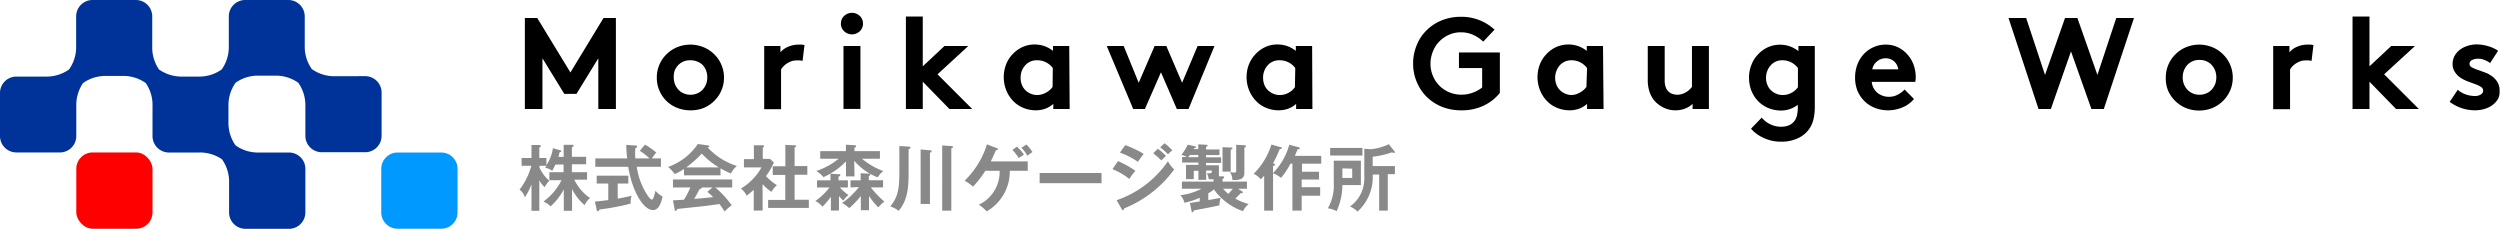 <svg xmlns="http://www.w3.org/2000/svg" viewBox="0 0 351.28 32.15"><defs><style>.cls-1{fill:#898989;}.cls-2{fill:red;}.cls-3{fill:#039;}.cls-4{fill:#09f;}</style></defs><g id="レイヤー_2" data-name="レイヤー 2"><g id="レイヤー_1-2" data-name="レイヤー 1"><path class="cls-1" d="M80.38,29.62H79.22v-3A8.51,8.51,0,0,1,77.36,29a2.78,2.78,0,0,0-1-.68,8.34,8.34,0,0,0,2.54-3H77.19V24.2h2V23.12H78.05c-.31.61-.34.68-.46.88a2.08,2.08,0,0,0-1-.42l.21-.28h-1v.23A5.25,5.25,0,0,0,77.2,25.4a2.93,2.93,0,0,0-.66.91,4.67,4.67,0,0,1-.76-.95v4.26h-1.1V25.91a9.73,9.73,0,0,1-.93,1.82A2,2,0,0,0,73,26.65a9.57,9.57,0,0,0,1.66-3.35H73.29V22.2h1.39V20.37l1.08,0c.11,0,.23.05.23.14s0,.11-.21.21V22.2h1v1a5.77,5.77,0,0,0,.91-2.37l1,.28c.13,0,.18.05.18.12s-.1.12-.2.15-.07.27-.2.66h.73V20.35l1.18,0c.15,0,.21,0,.21.12s0,.12-.23.2v1.36h2v1.05h-2V24.2h2.13v1.05H80.7a6.58,6.58,0,0,0,2.21,2.58,2.68,2.68,0,0,0-.76,1,7.2,7.2,0,0,1-1.77-2.27Z"/><path class="cls-1" d="M86.8,27.91c.73-.12,1.4-.27,1.94-.41a3.69,3.69,0,0,0-.13,1.11,31.23,31.23,0,0,1-4.39.82c0,.11-.09.25-.22.25s-.14-.12-.15-.18l-.26-1.18c1-.09,1.51-.16,1.88-.21V25.79H83.84V24.68h4.45v1.11H86.8Zm3.83-7.59a10.08,10.08,0,0,1,1.58,1.11,8.63,8.63,0,0,0-.61.83h1.27v1.18h-3.4a9.89,9.89,0,0,0,1.62,4.16c.08.1.32.44.49.44s.26-.27.33-.51.16-.62.19-.72a3.91,3.91,0,0,0,1,.81c-.26,1.19-.65,1.9-1.36,1.9-1.25,0-2.87-2.45-3.47-6.08H83.65V22.26h4.48a16.07,16.07,0,0,1-.13-1.9l1.33.09c.06,0,.19,0,.19.14s-.15.19-.25.23a10.2,10.2,0,0,0,0,1.44h2a9.65,9.65,0,0,0-1.37-1.07Z"/><path class="cls-1" d="M101.24,24.64H96.11v-.89a9.29,9.29,0,0,1-1.31.71,4.36,4.36,0,0,0-.93-1,8.49,8.49,0,0,0,4.19-3.23l1.46.21a.15.15,0,0,1,.15.14c0,.09-.11.12-.23.15a9.48,9.48,0,0,0,4.1,2.59,3.3,3.3,0,0,0-.84,1.06,11.39,11.39,0,0,1-1.46-.73Zm-6.68,3.51,1.55-.09A11.37,11.37,0,0,0,97,26.34H94.56V25.22h8.32v1.12h-2.37a13.81,13.81,0,0,1,2.31,2.51,5.4,5.4,0,0,0-1,.88,11,11,0,0,0-.73-1.06c-.62.1-2.06.28-2.71.35l-3.21.34c-.06.15-.11.26-.24.26s-.11-.06-.14-.23ZM101,23.52a10.9,10.9,0,0,1-2.39-1.94,14.54,14.54,0,0,1-2.19,1.94Zm-.89,2.82H98.59a.13.13,0,0,1,0,.07c0,.12-.22.15-.3.16-.15.34-.56,1.07-.75,1.38,1.27-.11,1.41-.12,2.66-.25a6.63,6.63,0,0,0-.81-.74Z"/><path class="cls-1" d="M107.16,29.58h-1.25v-2.9c-.42.37-.75.62-1,.81a2.83,2.83,0,0,0-.8-1A8,8,0,0,0,107,23.52h-2.47V22.36h1.4V20.41l1.24,0c.14,0,.19.09.19.15s0,.1-.18.17v1.59h1l.56.52a9.91,9.91,0,0,1-1.11,1.91,7.56,7.56,0,0,0,1.54,1.27,3.76,3.76,0,0,0-.78.94,7,7,0,0,1-1.24-1.09Zm1.42-5V23.36h1.77v-3l1.36.06c.09,0,.16,0,.16.12s-.07.12-.22.16v2.63h1.79v1.22h-1.79v3.51h2v1.16h-5.72V28.09h2.41V24.58Z"/><path class="cls-1" d="M117.88,29.58h-1.13V27.65a10.47,10.47,0,0,1-1.19,1.4,2.69,2.69,0,0,0-1-.8,9.24,9.24,0,0,0,2-1.91h-1.76v-1h1.89v-.93l1.14.07c.16,0,.24,0,.24.14s-.13.15-.25.19v.53h1.32v1H118a7.39,7.39,0,0,0,1.22,1.06,3.74,3.74,0,0,0-.73.79,5.65,5.65,0,0,1-.6-.66Zm2.19-4.79h-1.2V22.68a9.9,9.9,0,0,1-3.17,2.21,4,4,0,0,0-1-.86,10.14,10.14,0,0,0,3.15-1.73h-2.6V21.24h3.61v-.91l1.21.08c.14,0,.22,0,.22.13s-.08.15-.23.21v.49h3.58V22.3h-2.53a10.59,10.59,0,0,0,3,1.74,3.15,3.15,0,0,0-.78.88,8.13,8.13,0,0,1-3.3-2.33Zm-.56,1.55v-1h1.42v-1l1.13.06c.16,0,.23,0,.23.11s-.1.17-.21.23v.59h2v1h-1.72a13.6,13.6,0,0,0,1.91,2,2.6,2.6,0,0,0-.48.4c-.29.3-.32.34-.39.4a10.72,10.72,0,0,1-1.29-1.59v2h-1.15v-2a11.92,11.92,0,0,1-1.63,1.7,6,6,0,0,0-1-.72,10.67,10.67,0,0,0,2.36-2.24Z"/><path class="cls-1" d="M127.67,20.6c.13,0,.26,0,.26.15s-.09.13-.26.18v3.19c0,2.12-.1,4-1.4,5.5A4.18,4.18,0,0,0,125.1,29c1.15-1.39,1.27-2.67,1.27-5V20.52Zm3,.52c.08,0,.23,0,.23.15s-.08.11-.23.18v7.21h-1.31V21Zm3-.6c.08,0,.22,0,.22.16s0,.08-.09.11l-.13.08V29.6h-1.28V20.44Z"/><path class="cls-1" d="M138.45,24a14.81,14.81,0,0,1-1.73,2.23,6.08,6.08,0,0,0-1.18-.84,12.12,12.12,0,0,0,3.14-5.11l1.39.54c.07,0,.16.07.16.15s-.2.13-.3.15c-.23.54-.46,1.05-.71,1.56h5.19V24h-2.52a6.49,6.49,0,0,1-3.24,5.7,7,7,0,0,0-1.11-.94A5.1,5.1,0,0,0,140.46,24Zm4.43-3.39a5.92,5.92,0,0,1,1,1.11c-.24.17-.67.44-.74.48a8.62,8.62,0,0,0-.88-1.14Zm1.33-.31a5.68,5.68,0,0,1,.87,1.07,6.36,6.36,0,0,0-.73.52,4.52,4.52,0,0,0-.83-1.12Z"/><path class="cls-1" d="M154.78,24.31v1.43h-8.7V24.31Z"/><path class="cls-1" d="M157.09,22.64A13.46,13.46,0,0,1,159.54,24a7.56,7.56,0,0,0-.85,1.15,9.38,9.38,0,0,0-2.38-1.38Zm-.19,5.49a14.43,14.43,0,0,0,7.21-5.47,4.47,4.47,0,0,0,.88,1.15,16.14,16.14,0,0,1-7.05,5.48c0,.1-.05.24-.17.24s-.1-.05-.15-.14Zm1.21-7.74a15.38,15.38,0,0,1,2.6,1.23c-.2.23-.66.88-.82,1.12a11.22,11.22,0,0,0-2.53-1.3Zm4.58.51a8.73,8.73,0,0,1,1.14,1l-.65.64a12.22,12.22,0,0,0-1.13-1Zm.95-.77a8,8,0,0,1,1.09,1,3.62,3.62,0,0,0-.61.56,9.92,9.92,0,0,0-1.1-1Z"/><path class="cls-1" d="M167.2,28.52l1.37-.21v-.52a10.26,10.26,0,0,1-2.15.7,2,2,0,0,0-.59-1.06,8.54,8.54,0,0,0,3-.91h-2.76v-1h4.44v-.33h-.66a3.33,3.33,0,0,0-.26-.85,3.13,3.13,0,0,0,.41,0c.26,0,.28-.13.28-.38h-.8v1.31h-1.09V24h-.65v1.17h-1.09v-2h1.74v-.33h-2.29v-.78h.67a3.33,3.33,0,0,0-.77-.3,7.46,7.46,0,0,0,.89-1.43l1,.22c.05,0,.16.05.16.14s-.08.11-.25.12l-.09.14h.66v-.67l1.08.06c.07,0,.22,0,.22.13s-.07.1-.21.16V21h1.89v.79h-1.89v.32h2.12v.78h-2.12v.33h1.81v1.38a.42.42,0,0,1,0,.18l.52,0c.07,0,.21,0,.21.13s0,.12-.21.2v.41h3.42v1h-1.25l.56.36c.09.06.12.1.12.16s-.11.1-.17.1h-.13a10.59,10.59,0,0,1-.77.76,7.52,7.52,0,0,0,1.89.77,2.8,2.8,0,0,0-.8,1,8.25,8.25,0,0,1-4.08-3.05,5.91,5.91,0,0,1-.8.54v.94c.22,0,1.32-.24,1.73-.3a4,4,0,0,0-.17,1.05c-1,.24-3,.61-3.59.71-.07.19-.1.27-.19.27s-.12-.1-.15-.25Zm1.17-6.43v-.32H167.2l-.24.32ZM173,20.73c.09,0,.17,0,.17.12s-.15.15-.24.18v3.08h-1.15V20.68Zm-1.14,5.79a5.55,5.55,0,0,0,.73.72,8,8,0,0,0,.64-.72Zm3-6.11c.08,0,.2,0,.2.15s-.12.15-.21.17V24.3c0,1-.88,1-1.68,1a2.22,2.22,0,0,0-.35-1.13,3,3,0,0,0,.61.08c.27,0,.27-.14.27-.29V20.34Z"/><path class="cls-1" d="M179,23c.06,0,.17.08.17.15s-.2.16-.29.18v6.27h-1.25V24.68c-.28.32-.36.41-.47.52a3.19,3.19,0,0,0-1-.79,9.87,9.87,0,0,0,2.49-4.1l1.32.38c.08,0,.14,0,.14.12s-.17.14-.3.14a15.16,15.16,0,0,1-.94,2Zm3.52-2.3a.17.17,0,0,1,.12.15c0,.1-.11.11-.3.12-.11.25-.14.32-.39.93h3.7V23h-2.7v1.13h2.39v1.1H182.9v1.07h2.6V27.5h-2.6v2.09h-1.3V23h-.28A10.86,10.86,0,0,1,180,25a3.79,3.79,0,0,0-1.14-.66,9.29,9.29,0,0,0,2.3-4Z"/><path class="cls-1" d="M191.22,22.58V26h-2.6a8.83,8.83,0,0,1-.81,3.67,3.65,3.65,0,0,0-1.23-.4,6.45,6.45,0,0,0,.83-3.6V22.58Zm.22-1.79v1.06H186.9V20.79Zm-2.82,2.87V25H190v-1.3ZM195,29.59h-1.21V24.52h-.91a6.52,6.52,0,0,1-2.13,5.21,3.37,3.37,0,0,0-1.06-.72,4.77,4.77,0,0,0,1.51-1.76,5.07,5.07,0,0,0,.5-2.5V20.9l.9.07a7.3,7.3,0,0,0,2.54-.71l.8,1a.21.21,0,0,1,.05.12.11.11,0,0,1-.12.11.66.66,0,0,1-.27-.09,12.33,12.33,0,0,1-2.72.62v1.31H196v1.14h-1Z"/><path d="M80.15,10.18,84.8,2.53h1.74V15.32H84.07V8.19l-3.07,5H79.29l-3.07-5v7.13H73.75V2.53h1.74Z"/><path d="M92.29,10.9a4.52,4.52,0,0,1,.36-1.8,4.41,4.41,0,0,1,1-1.47,4.67,4.67,0,0,1,1.5-1A4.89,4.89,0,0,1,97,6.27a4.84,4.84,0,0,1,1.87.37,4.56,4.56,0,0,1,1.5,1,4.41,4.41,0,0,1,1,1.47,4.52,4.52,0,0,1,.36,1.8,4.44,4.44,0,0,1-.36,1.79,4.62,4.62,0,0,1-1,1.47,4.54,4.54,0,0,1-1.5,1A4.83,4.83,0,0,1,97,15.5a4.88,4.88,0,0,1-1.88-.36,4.43,4.43,0,0,1-2.48-2.45A4.44,4.44,0,0,1,92.29,10.9Zm2.38,0a2.69,2.69,0,0,0,.17.93,2.39,2.39,0,0,0,.48.76,2,2,0,0,0,.73.52,2.26,2.26,0,0,0,1,.2,2.34,2.34,0,0,0,.95-.2,2,2,0,0,0,.73-.52,2.39,2.39,0,0,0,.48-.76,2.47,2.47,0,0,0,.17-.93,2.54,2.54,0,0,0-.17-1,2.44,2.44,0,0,0-.48-.77A2.16,2.16,0,0,0,98,8.66,2.34,2.34,0,0,0,97,8.47a2.25,2.25,0,0,0-1,.19,2.16,2.16,0,0,0-.73.52,2.44,2.44,0,0,0-.48.77A2.75,2.75,0,0,0,94.67,10.9Z"/><path d="M112.77,8.56a2,2,0,0,0-.37-.07,3.93,3.93,0,0,0-.49,0,2.19,2.19,0,0,0-.73.12,3.72,3.72,0,0,0-.63.32,2.85,2.85,0,0,0-.48.41,2.6,2.6,0,0,0-.32.42v5.58h-2.37V6.46h2.28v.89a2.74,2.74,0,0,1,1.08-.78,3.65,3.65,0,0,1,1.5-.3l.43,0,.37.06Z"/><path d="M118.16,3.31a1.44,1.44,0,0,1,.45-1.07,1.6,1.6,0,0,1,2.2,0,1.44,1.44,0,0,1,.45,1.07,1.44,1.44,0,0,1-.45,1.08,1.6,1.6,0,0,1-2.2,0A1.44,1.44,0,0,1,118.16,3.31Zm2.74,12h-2.38V6.46h2.38Z"/><path d="M131.73,10.44l4.88,4.88h-3.2l-3.75-3.84v3.84h-2.37v-13h2.37v7l3.05-2.86h3.35Z"/><path d="M150.3,15.32H148V14.6a3.35,3.35,0,0,1-1.17.69,4,4,0,0,1-1.29.21,4.63,4.63,0,0,1-1.88-.4,4.18,4.18,0,0,1-1.47-1.1,4.56,4.56,0,0,1-.83-1.4,5,5,0,0,1,0-3.53,4.34,4.34,0,0,1,.93-1.46,4.46,4.46,0,0,1,1.38-1,4.22,4.22,0,0,1,3.11-.12,4.13,4.13,0,0,1,1.18.66V6.46h2.28Zm-2.37-5.76a2.7,2.7,0,0,0-2.19-1.09,2.1,2.1,0,0,0-1,.2,2,2,0,0,0-.71.54,2.39,2.39,0,0,0-.46.77,2.58,2.58,0,0,0-.16.92,2.49,2.49,0,0,0,.17,1,2.08,2.08,0,0,0,.49.76,2.4,2.4,0,0,0,.75.5,2.2,2.2,0,0,0,.92.19A2.51,2.51,0,0,0,147,13a2.55,2.55,0,0,0,.9-.79Z"/><path d="M160.87,15.32h-1.64l-3.72-8.86h2.38L160,11.63l2.24-5.17h1.64l2.22,5.17,2.18-5.17h2.37L167,15.32h-1.64l-2.23-5.16Z"/><path d="M184.41,15.32h-2.29V14.6a3.35,3.35,0,0,1-1.17.69,4,4,0,0,1-1.29.21,4.58,4.58,0,0,1-1.87-.4,4,4,0,0,1-1.47-1.1,4.58,4.58,0,0,1-.84-1.4,5,5,0,0,1,0-3.53,4.67,4.67,0,0,1,.93-1.46,4.46,4.46,0,0,1,1.38-1,4,4,0,0,1,1.7-.36,4.11,4.11,0,0,1,1.42.24,4.21,4.21,0,0,1,1.17.66V6.46h2.29ZM182,9.56a2.7,2.7,0,0,0-2.19-1.09,2.1,2.1,0,0,0-1,.2,2,2,0,0,0-.71.54,2.39,2.39,0,0,0-.46.77,2.58,2.58,0,0,0-.16.92,2.69,2.69,0,0,0,.17,1,2.21,2.21,0,0,0,.49.76,2.52,2.52,0,0,0,.75.5,2.24,2.24,0,0,0,.93.19,2.44,2.44,0,0,0,1.23-.31,2.55,2.55,0,0,0,.9-.79Z"/><path d="M205.28,4.54a3.92,3.92,0,0,0-1.68.35,4.3,4.3,0,0,0-1.36.94,4.15,4.15,0,0,0-.89,1.38A4.6,4.6,0,0,0,201,8.92a4.39,4.39,0,0,0,.34,1.74,4.27,4.27,0,0,0,.92,1.39,4.39,4.39,0,0,0,1.38.92A4.58,4.58,0,0,0,207,13a4.53,4.53,0,0,0,1.26-.71V9.56H205V7.37h5.75v5.68a6.35,6.35,0,0,1-2.23,1.77,7,7,0,0,1-3.14.68A7.15,7.15,0,0,1,202.6,15a6.57,6.57,0,0,1-2.14-1.4,6.37,6.37,0,0,1-1.39-2.09,6.56,6.56,0,0,1-.51-2.58,6.69,6.69,0,0,1,.5-2.57,6,6,0,0,1,1.38-2.09,6.48,6.48,0,0,1,2.12-1.4,7.15,7.15,0,0,1,2.74-.51,6.79,6.79,0,0,1,2.62.49A6.7,6.7,0,0,1,210,4.17l-1.59,1.68A4.93,4.93,0,0,0,207,4.9,4.1,4.1,0,0,0,205.28,4.54Z"/><path d="M225.32,15.32H223V14.6a3.54,3.54,0,0,1-1.17.69,4,4,0,0,1-1.3.21,4.62,4.62,0,0,1-1.87-.4,4.18,4.18,0,0,1-1.47-1.1,4.56,4.56,0,0,1-.83-1.4,5,5,0,0,1,0-3.53,4.34,4.34,0,0,1,.93-1.46,4.23,4.23,0,0,1,1.38-1,4.22,4.22,0,0,1,3.11-.12,4.26,4.26,0,0,1,1.18.66V6.46h2.28ZM223,9.56a2.84,2.84,0,0,0-.93-.79,2.66,2.66,0,0,0-1.26-.3,2.07,2.07,0,0,0-.95.2,2.13,2.13,0,0,0-.72.54,2.56,2.56,0,0,0-.45.77,2.59,2.59,0,0,0-.17.92,2.49,2.49,0,0,0,.18,1,2.08,2.08,0,0,0,.49.76,2.29,2.29,0,0,0,.75.5,2.17,2.17,0,0,0,.92.19A2.44,2.44,0,0,0,222,13a2.58,2.58,0,0,0,.91-.79Z"/><path d="M240.12,6.46v8.86h-2.29V14.6a3.23,3.23,0,0,1-1.14.69,3.81,3.81,0,0,1-1.25.21,3.77,3.77,0,0,1-1.71-.39,4.15,4.15,0,0,1-1.3-1,4,4,0,0,1-.66-1.23,5.25,5.25,0,0,1-.24-1.69V6.46h2.38v4.78a2.9,2.9,0,0,0,.12.94,1.55,1.55,0,0,0,.32.58,1.4,1.4,0,0,0,.63.43,2.15,2.15,0,0,0,.7.12,2.23,2.23,0,0,0,.7-.11,3.22,3.22,0,0,0,.59-.28,2.81,2.81,0,0,0,.45-.35,3.2,3.2,0,0,0,.32-.36V6.46Z"/><path d="M255,14.82a7.65,7.65,0,0,1-.2,2,4,4,0,0,1-.6,1.32,3.94,3.94,0,0,1-1.63,1.31,5.46,5.46,0,0,1-2.3.46,5.88,5.88,0,0,1-1.27-.13,6,6,0,0,1-1.17-.39,5.62,5.62,0,0,1-1-.58,4.65,4.65,0,0,1-.79-.73l1.5-1.55a4.16,4.16,0,0,0,.42.42,2.93,2.93,0,0,0,.59.41,3.49,3.49,0,0,0,1.74.45,3,3,0,0,0,1-.17,1.92,1.92,0,0,0,.77-.54,2,2,0,0,0,.41-.77,4.81,4.81,0,0,0,.14-1.31v-.3a3.77,3.77,0,0,1-2.38.81,4.7,4.7,0,0,1-1.88-.4,4.22,4.22,0,0,1-1.48-1.1,4.53,4.53,0,0,1-.82-1.4,5,5,0,0,1-.29-1.7,4.77,4.77,0,0,1,.34-1.83,4.34,4.34,0,0,1,.93-1.46,4.23,4.23,0,0,1,1.38-1,4.22,4.22,0,0,1,3.11-.12,4.26,4.26,0,0,1,1.18.66V6.46H255Zm-2.37-5.26a2.7,2.7,0,0,0-2.19-1.09,2.07,2.07,0,0,0-.95.2,2,2,0,0,0-.71.54,2.39,2.39,0,0,0-.46.77,2.59,2.59,0,0,0-.17.92,2.49,2.49,0,0,0,.18,1,2.08,2.08,0,0,0,.49.76,2.29,2.29,0,0,0,.75.5,2.2,2.2,0,0,0,.92.19,2.51,2.51,0,0,0,1.24-.31,2.55,2.55,0,0,0,.9-.79Z"/><path d="M268.94,13.91a4.23,4.23,0,0,1-1.62,1.18,5.2,5.2,0,0,1-2,.41,5.05,5.05,0,0,1-1.84-.33,4.29,4.29,0,0,1-1.47-.93,4.47,4.47,0,0,1-1-1.45,5,5,0,0,1-.35-1.89,5.18,5.18,0,0,1,.3-1.77,4.54,4.54,0,0,1,.87-1.47,4.17,4.17,0,0,1,1.36-1A4.11,4.11,0,0,1,265,6.27a3.9,3.9,0,0,1,1.68.37,4.14,4.14,0,0,1,1.32,1,4.39,4.39,0,0,1,.87,1.43,4.85,4.85,0,0,1,.31,1.75,3.44,3.44,0,0,1-.06.68H263a2.39,2.39,0,0,0,.25.86,2.57,2.57,0,0,0,.52.66,2.53,2.53,0,0,0,.73.42,2.38,2.38,0,0,0,.89.16,2.54,2.54,0,0,0,1.34-.34,3.56,3.56,0,0,0,.89-.68Zm-2.21-4.17a1.77,1.77,0,0,0-.17-.57,1.67,1.67,0,0,0-.37-.5,1.53,1.53,0,0,0-.54-.35,1.63,1.63,0,0,0-.67-.13,1.83,1.83,0,0,0-1.28.48,1.73,1.73,0,0,0-.62,1.07Z"/><path d="M282.22,2.53h2.48l2.65,8,2.81-8h1.74l2.81,8,2.65-8h2.49l-4.24,12.79h-1.74L291,7.22l-2.83,8.1h-1.73Z"/><path d="M304.32,10.9a4.52,4.52,0,0,1,.36-1.8,4.41,4.41,0,0,1,1-1.47,4.56,4.56,0,0,1,1.5-1A4.84,4.84,0,0,1,309,6.27a4.89,4.89,0,0,1,1.88.37,4.62,4.62,0,0,1,1.49,1,4.43,4.43,0,0,1,1,1.47,4.52,4.52,0,0,1,.36,1.8,4.44,4.44,0,0,1-.36,1.79,4.64,4.64,0,0,1-1,1.47,4.6,4.6,0,0,1-1.49,1,4.88,4.88,0,0,1-1.88.36,4.83,4.83,0,0,1-1.87-.36,4.54,4.54,0,0,1-1.5-1,4.62,4.62,0,0,1-1-1.47A4.44,4.44,0,0,1,304.32,10.9Zm2.38,0a2.47,2.47,0,0,0,.17.93,2.56,2.56,0,0,0,.47.76,2.16,2.16,0,0,0,.74.52,2.24,2.24,0,0,0,.95.2,2.31,2.31,0,0,0,1-.2,2,2,0,0,0,.74-.52,2.58,2.58,0,0,0,.48-.76,2.69,2.69,0,0,0,.17-.93,2.75,2.75,0,0,0-.17-1,2.63,2.63,0,0,0-.48-.77,2.1,2.1,0,0,0-.74-.52,2.3,2.3,0,0,0-1-.19,2.24,2.24,0,0,0-.95.19,2.3,2.3,0,0,0-.74.52,2.61,2.61,0,0,0-.47.77A2.54,2.54,0,0,0,306.7,10.9Z"/><path d="M324.8,8.56a2,2,0,0,0-.37-.07,3.93,3.93,0,0,0-.49,0,2.19,2.19,0,0,0-.73.12,3.72,3.72,0,0,0-.63.32,3.43,3.43,0,0,0-.49.41,3.2,3.2,0,0,0-.31.42v5.58h-2.37V6.46h2.28v.89a2.74,2.74,0,0,1,1.08-.78,3.65,3.65,0,0,1,1.5-.3l.43,0,.37.06Z"/><path d="M335,10.44l4.88,4.88h-3.2l-3.74-3.84v3.84h-2.38v-13h2.38v7L336,6.46h3.34Z"/><path d="M345.35,12.61a3.09,3.09,0,0,0,1.1.65,4,4,0,0,0,1.33.23,1.47,1.47,0,0,0,.8-.21.62.62,0,0,0,.33-.54.63.63,0,0,0-.32-.54,3.73,3.73,0,0,0-.8-.38l-1-.37a5.14,5.14,0,0,1-1-.49,2.6,2.6,0,0,1-.79-.76A1.93,1.93,0,0,1,344.62,9a2.33,2.33,0,0,1,.28-1.15,2.75,2.75,0,0,1,.76-.87,3.53,3.53,0,0,1,1.08-.54,4.16,4.16,0,0,1,1.27-.2,5.14,5.14,0,0,1,.88.08,5.3,5.3,0,0,1,.83.2,4.83,4.83,0,0,1,.73.29,3.45,3.45,0,0,1,.56.33l-1.12,1.72a3.26,3.26,0,0,0-.78-.43,2.38,2.38,0,0,0-.91-.18,1.72,1.72,0,0,0-.85.19A.56.56,0,0,0,347,9a.52.52,0,0,0,.32.46,5,5,0,0,0,.79.34l1,.36a4,4,0,0,1,1,.52,2.94,2.94,0,0,1,.79.82,2.23,2.23,0,0,1,.32,1.26A2.17,2.17,0,0,1,351,13.9a2.77,2.77,0,0,1-.78.86,3.55,3.55,0,0,1-1.12.55,4.91,4.91,0,0,1-1.33.19,6,6,0,0,1-1.86-.3,5.88,5.88,0,0,1-1.7-.89Z"/><rect class="cls-2" x="10.72" y="21.42" width="10.71" height="10.72" rx="2.3"/><path class="cls-3" d="M47.07,10.71a5.46,5.46,0,0,1-3.25-1,5.41,5.41,0,0,1-1-3.25V2.3A2.31,2.31,0,0,0,40.57,0H34.44a2.3,2.3,0,0,0-2.29,2.3V6.51a5.41,5.41,0,0,1-1,3.25,5.44,5.44,0,0,1-3.25,1h-2.3a5.52,5.52,0,0,1-3.26-1,5.48,5.48,0,0,1-.95-3.25V2.3A2.3,2.3,0,0,0,19.14,0H13a2.3,2.3,0,0,0-2.3,2.3V6.51a5.41,5.41,0,0,1-1,3.25,5.46,5.46,0,0,1-3.25,1H2.3A2.3,2.3,0,0,0,0,13v6.12a2.3,2.3,0,0,0,2.3,2.3H8.42a2.3,2.3,0,0,0,2.3-2.3V14.92a5.48,5.48,0,0,1,.95-3.25,5.41,5.41,0,0,1,3.25-1h2.31a5.41,5.41,0,0,1,3.25,1,5.41,5.41,0,0,1,.95,3.25v4.21a2.31,2.31,0,0,0,2.3,2.3h4.21a5.44,5.44,0,0,1,3.25.95,5.42,5.42,0,0,1,1,3.26v4.21a2.3,2.3,0,0,0,2.29,2.3h6.13a2.31,2.31,0,0,0,2.3-2.3V23.72a2.3,2.3,0,0,0-2.3-2.29H36.35a5.39,5.39,0,0,1-3.25-1,5.46,5.46,0,0,1-1-3.25v-2.3a5.48,5.48,0,0,1,1-3.25,5.39,5.39,0,0,1,3.25-1h2.31a5.41,5.41,0,0,1,3.25,1,5.48,5.48,0,0,1,1,3.25v4.21a2.3,2.3,0,0,0,2.29,2.3h6.12a2.31,2.31,0,0,0,2.3-2.3V13a2.31,2.31,0,0,0-2.3-2.3Z"/><path class="cls-4" d="M55.87,21.43H62a2.29,2.29,0,0,1,2.29,2.29v6.13A2.29,2.29,0,0,1,62,32.14H55.87a2.3,2.3,0,0,1-2.3-2.3V23.72A2.3,2.3,0,0,1,55.87,21.43Z"/></g></g></svg>